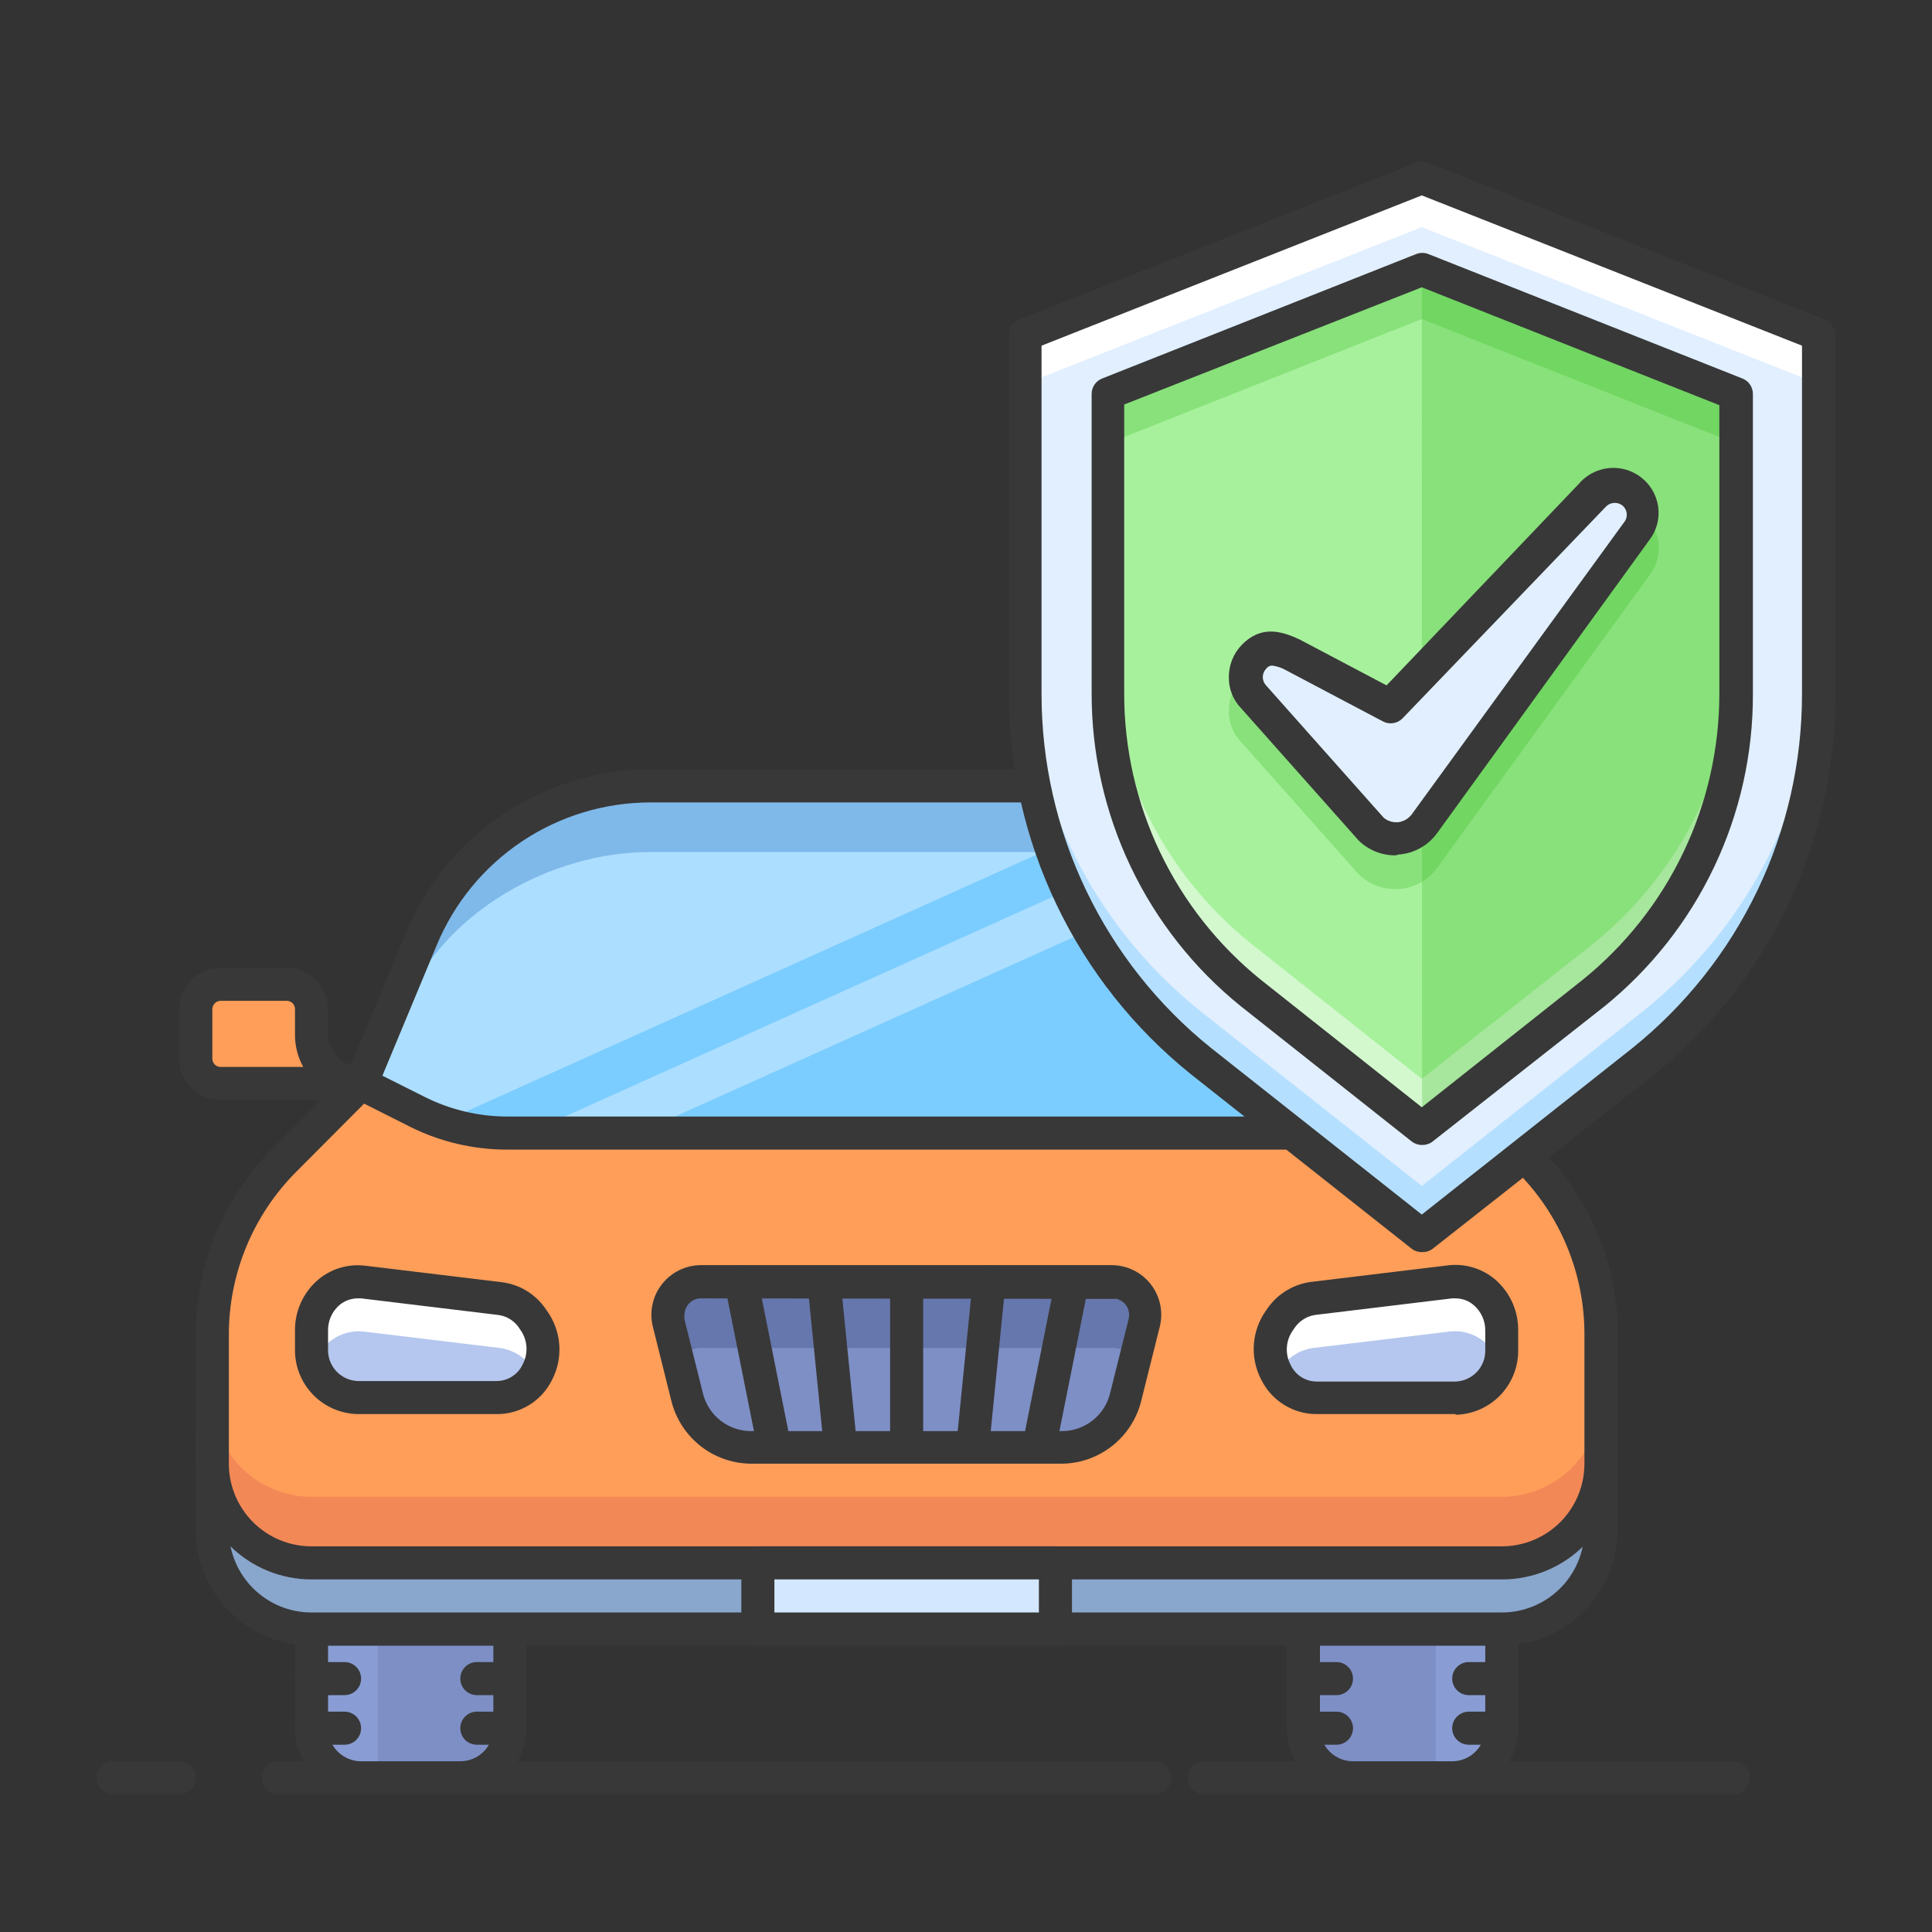 <?xml version="1.0" encoding="UTF-8"?>
<svg xmlns="http://www.w3.org/2000/svg" width="60" height="60" viewBox="0 0 60 60" fill="none">
  <rect x="0" y="0" width="60" height="60" fill="#333333" stroke="none"/>
  <g clip-path="url(#clip0_18_6)">
    <path d="M53.827 55.724H37.398C37.262 55.724 37.131 55.67 37.035 55.574C36.939 55.478 36.885 55.347 36.885 55.211C36.885 55.075 36.939 54.944 37.035 54.848C37.131 54.752 37.262 54.698 37.398 54.698H53.827C53.963 54.698 54.094 54.752 54.19 54.848C54.286 54.944 54.341 55.075 54.341 55.211C54.341 55.347 54.286 55.478 54.19 55.574C54.094 55.67 53.963 55.724 53.827 55.724Z" fill="#383838"></path>
    <path d="M35.858 55.724H8.647C8.511 55.724 8.381 55.67 8.284 55.574C8.188 55.478 8.134 55.347 8.134 55.211C8.134 55.075 8.188 54.944 8.284 54.848C8.381 54.752 8.511 54.698 8.647 54.698H35.858C35.994 54.698 36.125 54.752 36.221 54.848C36.317 54.944 36.371 55.075 36.371 55.211C36.371 55.347 36.317 55.478 36.221 55.574C36.125 55.67 35.994 55.724 35.858 55.724Z" fill="#383838"></path>
    <path d="M5.567 55.724H3.513C3.377 55.724 3.247 55.67 3.15 55.574C3.054 55.478 3 55.347 3 55.211C3 55.075 3.054 54.944 3.15 54.848C3.247 54.752 3.377 54.698 3.513 54.698H5.567C5.703 54.698 5.834 54.752 5.93 54.848C6.026 54.944 6.08 55.075 6.08 55.211C6.08 55.347 6.026 55.478 5.93 55.574C5.834 55.67 5.703 55.724 5.567 55.724Z" fill="#383838"></path>
    <path d="M9.674 50.59V54.184C9.674 54.457 9.782 54.718 9.975 54.91C10.168 55.103 10.429 55.211 10.701 55.211H14.808C15.081 55.211 15.342 55.103 15.534 54.91C15.727 54.718 15.835 54.457 15.835 54.184V50.59H9.674Z" fill="#7E8FC6"></path>
    <g opacity="0.3">
      <path d="M9.674 50.59V54.184C9.674 54.457 9.782 54.718 9.975 54.91C10.168 55.103 10.429 55.211 10.701 55.211H11.728V50.59H9.674Z" fill="#A4C0F4"></path>
    </g>
    <path d="M10.701 52.644H9.674C9.538 52.644 9.408 52.59 9.311 52.494C9.215 52.397 9.161 52.267 9.161 52.131C9.161 51.995 9.215 51.864 9.311 51.768C9.408 51.671 9.538 51.617 9.674 51.617H10.701C10.837 51.617 10.968 51.671 11.064 51.768C11.16 51.864 11.214 51.995 11.214 52.131C11.214 52.267 11.16 52.397 11.064 52.494C10.968 52.59 10.837 52.644 10.701 52.644Z" fill="#383838"></path>
    <path d="M10.701 54.184H9.674C9.538 54.184 9.408 54.13 9.311 54.034C9.215 53.938 9.161 53.807 9.161 53.671C9.161 53.535 9.215 53.404 9.311 53.308C9.408 53.212 9.538 53.157 9.674 53.157H10.701C10.837 53.157 10.968 53.212 11.064 53.308C11.16 53.404 11.214 53.535 11.214 53.671C11.214 53.807 11.16 53.938 11.064 54.034C10.968 54.13 10.837 54.184 10.701 54.184Z" fill="#383838"></path>
    <path d="M15.835 54.184H14.808C14.672 54.184 14.542 54.13 14.445 54.034C14.349 53.938 14.295 53.807 14.295 53.671C14.295 53.535 14.349 53.404 14.445 53.308C14.542 53.212 14.672 53.157 14.808 53.157H15.835C15.971 53.157 16.102 53.212 16.198 53.308C16.294 53.404 16.349 53.535 16.349 53.671C16.349 53.807 16.294 53.938 16.198 54.034C16.102 54.13 15.971 54.184 15.835 54.184Z" fill="#383838"></path>
    <path d="M15.835 52.644H14.808C14.672 52.644 14.542 52.59 14.445 52.494C14.349 52.397 14.295 52.267 14.295 52.131C14.295 51.995 14.349 51.864 14.445 51.768C14.542 51.671 14.672 51.617 14.808 51.617H15.835C15.971 51.617 16.102 51.671 16.198 51.768C16.294 51.864 16.349 51.995 16.349 52.131C16.349 52.267 16.294 52.397 16.198 52.494C16.102 52.59 15.971 52.644 15.835 52.644Z" fill="#383838"></path>
    <path d="M14.295 55.724H11.214C10.67 55.724 10.148 55.508 9.762 55.123C9.377 54.738 9.161 54.215 9.161 53.671V50.59C9.161 50.454 9.215 50.324 9.311 50.227C9.408 50.131 9.538 50.077 9.674 50.077H15.835C15.971 50.077 16.102 50.131 16.198 50.227C16.294 50.324 16.349 50.454 16.349 50.59V53.671C16.349 54.215 16.132 54.738 15.747 55.123C15.362 55.508 14.84 55.724 14.295 55.724ZM10.188 51.104V53.671C10.188 53.943 10.296 54.204 10.488 54.397C10.681 54.59 10.942 54.698 11.214 54.698H14.295C14.567 54.698 14.828 54.59 15.021 54.397C15.213 54.204 15.322 53.943 15.322 53.671V51.104H10.188Z" fill="#383838"></path>
    <path d="M40.479 50.59V54.184C40.479 54.457 40.587 54.718 40.779 54.91C40.972 55.103 41.233 55.211 41.505 55.211H45.613C45.885 55.211 46.146 55.103 46.339 54.91C46.531 54.718 46.639 54.457 46.639 54.184V50.59H40.479Z" fill="#7E8FC6"></path>
    <g opacity="0.3">
      <path d="M44.586 50.59V55.211H45.613C45.885 55.211 46.146 55.103 46.339 54.91C46.531 54.718 46.639 54.457 46.639 54.184V50.59H44.586Z" fill="#A4C0F4"></path>
    </g>
    <path d="M41.505 52.644H40.479C40.343 52.644 40.212 52.59 40.116 52.494C40.019 52.397 39.965 52.267 39.965 52.131C39.965 51.995 40.019 51.864 40.116 51.768C40.212 51.671 40.343 51.617 40.479 51.617H41.505C41.642 51.617 41.772 51.671 41.868 51.768C41.965 51.864 42.019 51.995 42.019 52.131C42.019 52.267 41.965 52.397 41.868 52.494C41.772 52.59 41.642 52.644 41.505 52.644Z" fill="#383838"></path>
    <path d="M41.505 54.184H40.479C40.343 54.184 40.212 54.13 40.116 54.034C40.019 53.938 39.965 53.807 39.965 53.671C39.965 53.535 40.019 53.404 40.116 53.308C40.212 53.212 40.343 53.157 40.479 53.157H41.505C41.642 53.157 41.772 53.212 41.868 53.308C41.965 53.404 42.019 53.535 42.019 53.671C42.019 53.807 41.965 53.938 41.868 54.034C41.772 54.13 41.642 54.184 41.505 54.184Z" fill="#383838"></path>
    <path d="M46.639 54.184H45.613C45.477 54.184 45.346 54.13 45.25 54.034C45.153 53.938 45.099 53.807 45.099 53.671C45.099 53.535 45.153 53.404 45.25 53.308C45.346 53.212 45.477 53.157 45.613 53.157H46.639C46.776 53.157 46.906 53.212 47.002 53.308C47.099 53.404 47.153 53.535 47.153 53.671C47.153 53.807 47.099 53.938 47.002 54.034C46.906 54.13 46.776 54.184 46.639 54.184Z" fill="#383838"></path>
    <path d="M46.639 52.644H45.613C45.477 52.644 45.346 52.59 45.25 52.494C45.153 52.397 45.099 52.267 45.099 52.131C45.099 51.995 45.153 51.864 45.25 51.768C45.346 51.671 45.477 51.617 45.613 51.617H46.639C46.776 51.617 46.906 51.671 47.002 51.768C47.099 51.864 47.153 51.995 47.153 52.131C47.153 52.267 47.099 52.397 47.002 52.494C46.906 52.59 46.776 52.644 46.639 52.644Z" fill="#383838"></path>
    <path d="M45.099 55.724H42.019C41.474 55.724 40.952 55.508 40.567 55.123C40.182 54.738 39.965 54.215 39.965 53.671V50.59C39.965 50.454 40.019 50.324 40.116 50.227C40.212 50.131 40.343 50.077 40.479 50.077H46.639C46.776 50.077 46.906 50.131 47.002 50.227C47.099 50.324 47.153 50.454 47.153 50.59V53.671C47.153 54.215 46.937 54.738 46.551 55.123C46.166 55.508 45.644 55.724 45.099 55.724ZM40.992 51.104V53.671C40.992 53.943 41.1 54.204 41.293 54.397C41.485 54.59 41.746 54.698 42.019 54.698H45.099C45.372 54.698 45.633 54.59 45.825 54.397C46.018 54.204 46.126 53.943 46.126 53.671V51.104H40.992Z" fill="#383838"></path>
    <path d="M6.594 44.43V47.51C6.594 48.327 6.918 49.111 7.496 49.688C8.074 50.266 8.857 50.59 9.674 50.59H46.639C47.456 50.59 48.24 50.266 48.818 49.688C49.395 49.111 49.72 48.327 49.72 47.51V44.43" fill="#89A6CC"></path>
    <path d="M46.639 51.104H9.674C8.721 51.104 7.807 50.725 7.133 50.051C6.459 49.377 6.08 48.463 6.08 47.51V44.43C6.08 44.293 6.135 44.163 6.231 44.066C6.327 43.97 6.458 43.916 6.594 43.916C6.73 43.916 6.861 43.97 6.957 44.066C7.053 44.163 7.107 44.293 7.107 44.43V47.51C7.107 48.191 7.378 48.844 7.859 49.325C8.341 49.807 8.993 50.077 9.674 50.077H46.639C47.32 50.077 47.973 49.807 48.455 49.325C48.936 48.844 49.206 48.191 49.206 47.51V44.43C49.206 44.293 49.261 44.163 49.357 44.066C49.453 43.97 49.584 43.916 49.72 43.916C49.856 43.916 49.987 43.97 50.083 44.066C50.179 44.163 50.233 44.293 50.233 44.43V47.51C50.233 48.463 49.855 49.377 49.181 50.051C48.507 50.725 47.593 51.104 46.639 51.104Z" fill="#383838"></path>
    <path d="M43.205 29.145L45.084 33.648L43.318 34.531C42.461 34.958 41.517 35.179 40.561 35.178H15.748C14.791 35.178 13.848 34.957 12.991 34.531L11.214 33.638L13.094 29.135C13.678 27.732 14.665 26.534 15.929 25.691C17.194 24.847 18.679 24.397 20.199 24.396H36.115C37.633 24.401 39.116 24.854 40.378 25.699C41.639 26.544 42.623 27.743 43.205 29.145Z" fill="#7BCDFF"></path>
    <path d="M36.109 24.407H20.194C18.674 24.406 17.188 24.855 15.922 25.697C14.657 26.54 13.669 27.738 13.083 29.14L11.214 33.648L12.996 34.541C13.238 34.659 13.486 34.762 13.74 34.849L36.844 24.448C36.601 24.413 36.355 24.399 36.109 24.407Z" fill="#ACDEFF"></path>
    <path d="M19.824 35.188L40.586 25.844C40.106 25.504 39.59 25.218 39.046 24.992L16.4 35.188H19.824Z" fill="#ACDEFF"></path>
    <g opacity="0.3">
      <path d="M12.58 31.199C13.781 28.334 17.088 26.46 20.199 26.46H36.115C39.226 26.46 42.542 28.334 43.739 31.199L44.909 34.007L45.099 33.648L43.205 29.14C42.619 27.738 41.631 26.54 40.366 25.697C39.101 24.855 37.614 24.406 36.094 24.407H20.179C18.659 24.406 17.172 24.855 15.907 25.697C14.641 26.54 13.654 27.738 13.068 29.14L11.199 33.648L11.394 34.002L12.58 31.199Z" fill="#1460BA"></path>
    </g>
    <path d="M49.72 41.457V45.456C49.72 46.273 49.395 47.057 48.818 47.635C48.24 48.212 47.456 48.537 46.639 48.537H9.674C8.857 48.537 8.074 48.212 7.496 47.635C6.918 47.057 6.594 46.273 6.594 45.456V41.457C6.593 40.445 6.792 39.444 7.179 38.509C7.566 37.575 8.133 36.725 8.848 36.01L11.214 33.648L12.996 34.541C13.851 34.967 14.793 35.189 15.748 35.188H40.561C41.517 35.19 42.461 34.968 43.318 34.541L45.099 33.648L47.461 36.015C48.906 37.458 49.718 39.415 49.72 41.457Z" fill="#FF9E59"></path>
    <g opacity="0.3">
      <path d="M46.639 46.483H9.674C8.857 46.483 8.074 46.159 7.496 45.581C6.918 45.003 6.594 44.22 6.594 43.403V45.456C6.594 46.273 6.918 47.057 7.496 47.635C8.074 48.212 8.857 48.537 9.674 48.537H46.639C47.456 48.537 48.24 48.212 48.818 47.635C49.395 47.057 49.72 46.273 49.72 45.456V43.403C49.72 44.22 49.395 45.003 48.818 45.581C48.24 46.159 47.456 46.483 46.639 46.483Z" fill="#D65555"></path>
    </g>
    <path d="M32.968 44.943H23.341C22.885 44.944 22.442 44.793 22.081 44.514C21.721 44.235 21.463 43.844 21.349 43.403L20.774 41.103C20.703 40.84 20.74 40.56 20.876 40.324C21.012 40.088 21.235 39.916 21.498 39.845C21.587 39.82 21.678 39.808 21.77 39.809H34.544C34.7 39.809 34.854 39.844 34.995 39.913C35.135 39.982 35.258 40.081 35.354 40.205C35.45 40.328 35.517 40.471 35.549 40.624C35.581 40.778 35.578 40.936 35.54 41.087L34.959 43.403C34.846 43.844 34.588 44.235 34.227 44.514C33.867 44.793 33.423 44.944 32.968 44.943Z" fill="#7E8FC6"></path>
    <g opacity="0.3">
      <path d="M21.046 42.171C21.141 42.074 21.253 41.997 21.378 41.944C21.502 41.892 21.635 41.864 21.77 41.862H34.544C34.679 41.864 34.812 41.892 34.936 41.944C35.06 41.997 35.173 42.074 35.267 42.171L35.54 41.082C35.605 40.818 35.562 40.539 35.422 40.306C35.281 40.073 35.054 39.905 34.79 39.84C34.709 39.819 34.627 39.809 34.544 39.809H21.77C21.614 39.809 21.459 39.844 21.319 39.913C21.179 39.982 21.056 40.081 20.96 40.205C20.864 40.328 20.797 40.471 20.765 40.624C20.733 40.778 20.736 40.936 20.774 41.087L21.046 42.171Z" fill="#304072"></path>
    </g>
    <path d="M32.968 45.456H23.341C22.768 45.456 22.212 45.265 21.761 44.912C21.31 44.559 20.99 44.066 20.851 43.511L20.276 41.205C20.219 40.978 20.215 40.741 20.263 40.512C20.311 40.283 20.412 40.068 20.556 39.883C20.7 39.699 20.884 39.549 21.094 39.447C21.305 39.344 21.536 39.29 21.77 39.29H34.544C34.776 39.294 35.005 39.349 35.213 39.453C35.42 39.557 35.602 39.707 35.744 39.891C35.886 40.075 35.984 40.289 36.031 40.517C36.078 40.745 36.074 40.98 36.017 41.205L35.442 43.505C35.305 44.059 34.987 44.552 34.539 44.905C34.091 45.259 33.538 45.453 32.968 45.456ZM21.77 40.322C21.634 40.322 21.503 40.376 21.407 40.473C21.311 40.569 21.257 40.7 21.257 40.836C21.252 40.882 21.252 40.928 21.257 40.974L21.832 43.279C21.916 43.615 22.111 43.913 22.384 44.124C22.658 44.335 22.995 44.448 23.341 44.445H32.968C33.316 44.447 33.655 44.331 33.929 44.116C34.204 43.9 34.397 43.598 34.477 43.259L35.052 40.959C35.084 40.827 35.063 40.687 34.993 40.571C34.923 40.454 34.809 40.37 34.677 40.338C34.631 40.333 34.585 40.333 34.538 40.338L21.77 40.322Z" fill="#383838"></path>
    <path d="M28.157 45.456C28.021 45.456 27.89 45.402 27.794 45.306C27.698 45.21 27.643 45.079 27.643 44.943V39.809C27.643 39.673 27.698 39.542 27.794 39.446C27.89 39.35 28.021 39.295 28.157 39.295C28.293 39.295 28.424 39.35 28.52 39.446C28.616 39.542 28.67 39.673 28.67 39.809V44.943C28.67 45.079 28.616 45.21 28.52 45.306C28.424 45.402 28.293 45.456 28.157 45.456Z" fill="#383838"></path>
    <path d="M26.103 45.456C25.976 45.457 25.852 45.41 25.757 45.325C25.662 45.239 25.603 45.121 25.59 44.994L25.076 39.86C25.069 39.793 25.076 39.724 25.095 39.66C25.115 39.594 25.147 39.534 25.19 39.481C25.233 39.429 25.286 39.386 25.346 39.354C25.405 39.322 25.471 39.302 25.538 39.295C25.606 39.288 25.674 39.295 25.739 39.314C25.804 39.334 25.865 39.366 25.917 39.409C25.97 39.452 26.013 39.505 26.045 39.565C26.077 39.624 26.097 39.69 26.103 39.758L26.617 44.892C26.63 45.027 26.588 45.162 26.501 45.267C26.415 45.372 26.29 45.438 26.155 45.451L26.103 45.456Z" fill="#383838"></path>
    <path d="M24.05 45.456C23.93 45.459 23.812 45.419 23.718 45.344C23.625 45.269 23.56 45.163 23.536 45.046L22.509 39.912C22.495 39.844 22.495 39.774 22.508 39.707C22.522 39.639 22.549 39.575 22.587 39.518C22.626 39.461 22.676 39.412 22.734 39.375C22.792 39.337 22.857 39.312 22.925 39.301C22.992 39.286 23.062 39.286 23.129 39.299C23.197 39.312 23.261 39.339 23.317 39.377C23.374 39.415 23.423 39.465 23.461 39.522C23.498 39.579 23.524 39.644 23.536 39.711L24.563 44.845C24.576 44.911 24.577 44.98 24.564 45.046C24.551 45.112 24.526 45.175 24.488 45.231C24.451 45.288 24.403 45.336 24.347 45.374C24.291 45.411 24.229 45.438 24.163 45.451H24.05V45.456Z" fill="#383838"></path>
    <path d="M30.21 45.456H30.159C30.024 45.443 29.899 45.377 29.812 45.272C29.726 45.167 29.684 45.032 29.697 44.897L30.21 39.763C30.222 39.627 30.287 39.502 30.391 39.414C30.495 39.327 30.63 39.284 30.765 39.295C30.901 39.309 31.025 39.375 31.112 39.48C31.198 39.585 31.24 39.72 31.227 39.855L30.714 44.989C30.702 45.115 30.645 45.233 30.552 45.319C30.459 45.406 30.337 45.454 30.21 45.456Z" fill="#383838"></path>
    <path d="M32.264 45.456H32.161C32.028 45.431 31.91 45.355 31.833 45.243C31.756 45.132 31.727 44.994 31.751 44.861L32.778 39.727C32.79 39.659 32.816 39.594 32.853 39.536C32.891 39.478 32.941 39.428 32.998 39.39C33.056 39.352 33.12 39.325 33.188 39.313C33.256 39.3 33.326 39.301 33.394 39.316C33.461 39.328 33.526 39.354 33.583 39.392C33.64 39.429 33.69 39.478 33.728 39.535C33.766 39.592 33.793 39.656 33.806 39.723C33.819 39.791 33.819 39.86 33.804 39.927L32.778 45.061C32.75 45.176 32.685 45.278 32.591 45.35C32.498 45.422 32.382 45.459 32.264 45.456Z" fill="#383838"></path>
    <path d="M46.639 49.05H9.674C8.721 49.05 7.807 48.672 7.133 47.998C6.459 47.324 6.08 46.41 6.08 45.456V41.462C6.078 40.383 6.288 39.313 6.701 38.316C7.113 37.319 7.719 36.413 8.483 35.65L10.85 33.283C10.948 33.199 11.075 33.155 11.204 33.16C11.333 33.165 11.456 33.219 11.547 33.31C11.638 33.402 11.692 33.524 11.697 33.654C11.702 33.783 11.658 33.909 11.574 34.007L9.212 36.379C8.543 37.046 8.013 37.838 7.652 38.71C7.291 39.583 7.105 40.518 7.107 41.462V45.456C7.107 46.137 7.378 46.79 7.859 47.272C8.341 47.753 8.993 48.023 9.674 48.023H46.639C47.32 48.023 47.973 47.753 48.455 47.272C48.936 46.79 49.206 46.137 49.206 45.456V41.462C49.21 40.518 49.025 39.582 48.664 38.71C48.303 37.837 47.772 37.045 47.102 36.379L44.745 34.018C44.661 33.919 44.617 33.793 44.622 33.664C44.627 33.535 44.681 33.412 44.772 33.321C44.863 33.229 44.986 33.176 45.115 33.171C45.244 33.166 45.371 33.21 45.469 33.294L47.836 35.661C48.601 36.421 49.208 37.326 49.621 38.323C50.034 39.319 50.246 40.388 50.244 41.467V45.462C50.243 45.934 50.149 46.401 49.968 46.838C49.786 47.274 49.52 47.67 49.185 48.003C48.851 48.336 48.454 48.6 48.017 48.78C47.58 48.96 47.112 49.052 46.639 49.05Z" fill="#383838"></path>
    <path d="M45.099 34.161C44.998 34.161 44.899 34.13 44.815 34.074C44.731 34.017 44.665 33.937 44.627 33.843L42.753 29.341C42.206 28.031 41.285 26.912 40.103 26.125C38.922 25.338 37.534 24.919 36.115 24.92H20.199C18.78 24.921 17.393 25.341 16.212 26.129C15.032 26.916 14.111 28.036 13.566 29.346L11.692 33.848C11.639 33.974 11.539 34.074 11.413 34.126C11.287 34.178 11.145 34.178 11.019 34.126C10.893 34.073 10.793 33.973 10.742 33.847C10.69 33.721 10.69 33.579 10.742 33.453L12.616 28.95C13.239 27.453 14.292 26.174 15.642 25.274C16.991 24.374 18.577 23.893 20.199 23.893H36.115C37.74 23.889 39.33 24.368 40.684 25.268C42.037 26.168 43.093 27.45 43.718 28.95L45.592 33.453C45.618 33.515 45.632 33.582 45.632 33.65C45.632 33.717 45.619 33.784 45.593 33.847C45.567 33.909 45.53 33.966 45.482 34.014C45.434 34.062 45.377 34.1 45.315 34.126C45.246 34.153 45.173 34.165 45.099 34.161Z" fill="#383838"></path>
    <path d="M40.561 35.702H15.748C14.71 35.703 13.685 35.464 12.755 35.003L10.983 34.11C10.862 34.049 10.769 33.942 10.726 33.812C10.683 33.683 10.694 33.541 10.755 33.42C10.816 33.298 10.924 33.205 11.053 33.162C11.182 33.12 11.324 33.13 11.445 33.191L13.227 34.084C14.011 34.471 14.874 34.673 15.748 34.675H40.561C41.439 34.674 42.305 34.47 43.092 34.079L44.868 33.186C44.929 33.156 44.994 33.138 45.062 33.133C45.129 33.128 45.197 33.136 45.261 33.157C45.325 33.178 45.384 33.212 45.435 33.256C45.486 33.3 45.528 33.354 45.559 33.414C45.589 33.475 45.607 33.541 45.612 33.608C45.617 33.675 45.609 33.743 45.587 33.807C45.566 33.871 45.533 33.931 45.489 33.982C45.444 34.033 45.391 34.075 45.33 34.105L43.559 35.003C42.627 35.465 41.601 35.704 40.561 35.702Z" fill="#383838"></path>
    <path d="M40.889 43.403H45.202C45.396 43.399 45.587 43.356 45.764 43.278C45.941 43.2 46.101 43.088 46.235 42.947C46.369 42.807 46.473 42.642 46.543 42.461C46.612 42.28 46.645 42.087 46.639 41.893V41.318C46.65 41.124 46.621 40.93 46.556 40.748C46.491 40.565 46.39 40.397 46.259 40.254C46.128 40.11 45.97 39.994 45.794 39.913C45.617 39.831 45.427 39.785 45.233 39.778H45.043L40.792 40.291C40.594 40.316 40.404 40.382 40.234 40.485C40.063 40.587 39.916 40.724 39.801 40.887L39.745 40.969C39.593 41.192 39.502 41.45 39.481 41.719C39.461 41.987 39.511 42.256 39.627 42.5C39.742 42.743 39.92 42.951 40.142 43.104C40.363 43.257 40.621 43.35 40.889 43.372V43.403Z" fill="#B5C7EE"></path>
    <path d="M45.043 39.809L40.792 40.322C40.594 40.347 40.404 40.413 40.234 40.516C40.063 40.618 39.916 40.755 39.801 40.918L39.744 41C39.571 41.241 39.47 41.528 39.456 41.825C39.441 42.122 39.513 42.417 39.662 42.674L39.744 42.54L39.801 42.458C39.916 42.295 40.063 42.158 40.234 42.056C40.404 41.953 40.594 41.888 40.792 41.862L45.043 41.349C45.376 41.316 45.709 41.4 45.986 41.588C46.263 41.776 46.465 42.054 46.557 42.376C46.613 42.221 46.641 42.058 46.639 41.893V41.318C46.65 41.124 46.621 40.93 46.556 40.748C46.491 40.565 46.39 40.397 46.259 40.254C46.128 40.11 45.97 39.994 45.794 39.913C45.617 39.831 45.427 39.785 45.233 39.778L45.043 39.809Z" fill="white"></path>
    <path d="M45.202 43.916H40.889C40.532 43.917 40.181 43.817 39.877 43.628C39.573 43.439 39.328 43.169 39.169 42.848C38.992 42.51 38.913 42.129 38.94 41.748C38.967 41.367 39.1 41.002 39.323 40.692L39.38 40.61C39.537 40.39 39.739 40.205 39.971 40.068C40.203 39.93 40.462 39.842 40.73 39.809L44.981 39.295C45.249 39.264 45.52 39.29 45.776 39.372C46.033 39.453 46.27 39.588 46.47 39.768C46.685 39.962 46.857 40.2 46.974 40.465C47.091 40.731 47.15 41.018 47.148 41.308V41.883C47.157 42.146 47.113 42.407 47.02 42.653C46.927 42.899 46.787 43.124 46.606 43.315C46.426 43.506 46.209 43.659 45.969 43.766C45.729 43.873 45.47 43.931 45.207 43.937L45.202 43.916ZM45.202 40.322H45.099L40.848 40.836C40.722 40.854 40.602 40.897 40.493 40.964C40.385 41.03 40.291 41.117 40.217 41.221L40.16 41.303C40.047 41.459 39.979 41.644 39.965 41.836C39.952 42.029 39.992 42.221 40.083 42.391C40.155 42.544 40.269 42.674 40.412 42.765C40.555 42.856 40.72 42.904 40.889 42.905H45.202C45.328 42.901 45.452 42.872 45.566 42.82C45.681 42.768 45.784 42.694 45.87 42.602C45.956 42.51 46.023 42.401 46.067 42.283C46.111 42.165 46.131 42.04 46.126 41.914V41.318C46.127 41.175 46.098 41.032 46.04 40.9C45.983 40.769 45.898 40.65 45.792 40.553C45.632 40.404 45.421 40.322 45.202 40.322Z" fill="#383838"></path>
    <path d="M15.419 43.403H11.107C10.717 43.392 10.347 43.227 10.079 42.944C9.81 42.661 9.665 42.283 9.674 41.893V41.318C9.665 41.124 9.694 40.93 9.76 40.747C9.825 40.564 9.927 40.397 10.058 40.253C10.19 40.11 10.348 39.994 10.525 39.913C10.701 39.831 10.892 39.785 11.086 39.778H11.266L15.517 40.291C15.714 40.316 15.904 40.382 16.075 40.485C16.246 40.587 16.393 40.724 16.508 40.887L16.564 40.969C16.678 41.136 16.758 41.324 16.799 41.523C16.841 41.721 16.843 41.925 16.805 42.124C16.767 42.322 16.691 42.512 16.58 42.681C16.469 42.85 16.326 42.996 16.159 43.11C15.943 43.272 15.687 43.373 15.419 43.403Z" fill="#B5C7EE"></path>
    <path d="M11.266 41.349L15.517 41.862C15.714 41.888 15.904 41.953 16.075 42.056C16.246 42.158 16.393 42.295 16.508 42.458L16.564 42.54L16.646 42.674C16.796 42.417 16.867 42.122 16.853 41.825C16.838 41.528 16.738 41.241 16.564 41L16.508 40.918C16.393 40.755 16.246 40.618 16.075 40.516C15.904 40.413 15.714 40.347 15.517 40.322L11.266 39.809C11.074 39.792 10.881 39.813 10.698 39.871C10.515 39.928 10.344 40.022 10.197 40.145C10.05 40.269 9.928 40.42 9.839 40.59C9.751 40.761 9.696 40.947 9.679 41.139C9.679 41.2 9.679 41.257 9.679 41.318V41.893C9.683 42.057 9.711 42.22 9.762 42.376C9.856 42.058 10.057 41.782 10.331 41.595C10.605 41.408 10.935 41.321 11.266 41.349Z" fill="white"></path>
    <path d="M15.419 43.916H11.107C10.581 43.905 10.08 43.686 9.715 43.307C9.351 42.928 9.151 42.419 9.161 41.893V41.318C9.159 41.028 9.218 40.741 9.335 40.476C9.452 40.21 9.623 39.972 9.839 39.778C10.039 39.599 10.276 39.464 10.532 39.382C10.789 39.301 11.06 39.275 11.327 39.306L15.578 39.819C15.847 39.852 16.107 39.94 16.339 40.079C16.572 40.218 16.773 40.404 16.929 40.625L16.985 40.707C17.209 41.017 17.342 41.383 17.369 41.764C17.396 42.145 17.317 42.525 17.139 42.864C16.98 43.183 16.735 43.451 16.43 43.637C16.126 43.823 15.776 43.92 15.419 43.916ZM11.107 40.322C10.891 40.324 10.682 40.404 10.521 40.548C10.415 40.646 10.33 40.765 10.272 40.898C10.215 41.03 10.186 41.174 10.188 41.318V41.893C10.183 42.019 10.203 42.145 10.247 42.264C10.291 42.382 10.357 42.49 10.443 42.583C10.529 42.675 10.632 42.75 10.747 42.803C10.862 42.855 10.986 42.885 11.112 42.889H15.424C15.594 42.889 15.759 42.84 15.902 42.749C16.044 42.659 16.159 42.529 16.23 42.376C16.321 42.206 16.362 42.013 16.349 41.821C16.335 41.628 16.267 41.443 16.153 41.288L16.097 41.205C16.022 41.103 15.927 41.018 15.817 40.954C15.708 40.89 15.586 40.85 15.46 40.836L11.214 40.322H11.107Z" fill="#383838"></path>
    <path d="M9.674 32.108V31.338C9.674 31.134 9.593 30.938 9.449 30.793C9.304 30.649 9.108 30.568 8.904 30.568H6.851C6.646 30.568 6.45 30.649 6.306 30.793C6.162 30.938 6.08 31.134 6.08 31.338V32.878C6.08 33.082 6.162 33.278 6.306 33.422C6.45 33.567 6.646 33.648 6.851 33.648H11.214C10.806 33.648 10.414 33.486 10.125 33.197C9.837 32.908 9.674 32.516 9.674 32.108Z" fill="#FF9E59"></path>
    <path d="M11.214 34.161H6.851C6.51 34.161 6.184 34.026 5.943 33.785C5.702 33.545 5.567 33.218 5.567 32.878V31.338C5.567 30.997 5.702 30.671 5.943 30.43C6.184 30.189 6.51 30.054 6.851 30.054H8.904C9.245 30.054 9.571 30.189 9.812 30.43C10.053 30.671 10.188 30.997 10.188 31.338V32.108C10.188 32.38 10.296 32.641 10.488 32.834C10.681 33.026 10.942 33.135 11.214 33.135C11.351 33.135 11.481 33.189 11.578 33.285C11.674 33.381 11.728 33.512 11.728 33.648C11.728 33.784 11.674 33.915 11.578 34.011C11.481 34.107 11.351 34.161 11.214 34.161ZM6.851 31.081C6.783 31.082 6.718 31.11 6.67 31.158C6.623 31.206 6.595 31.27 6.594 31.338V32.878C6.594 32.946 6.621 33.011 6.669 33.059C6.717 33.108 6.782 33.135 6.851 33.135H9.418C9.244 32.821 9.155 32.467 9.161 32.108V31.338C9.161 31.27 9.134 31.204 9.086 31.156C9.038 31.108 8.972 31.081 8.904 31.081H6.851Z" fill="#383838"></path>
    <path d="M46.639 32.108V31.338C46.639 31.134 46.721 30.938 46.865 30.793C47.01 30.649 47.205 30.568 47.41 30.568H49.463C49.667 30.568 49.863 30.649 50.008 30.793C50.152 30.938 50.233 31.134 50.233 31.338V32.878C50.233 33.082 50.152 33.278 50.008 33.422C49.863 33.567 49.667 33.648 49.463 33.648H45.099C45.508 33.648 45.9 33.486 46.188 33.197C46.477 32.908 46.639 32.516 46.639 32.108Z" fill="#B3A7F5"></path>
    <path d="M49.463 34.161H45.099C44.963 34.161 44.833 34.107 44.736 34.011C44.64 33.915 44.586 33.784 44.586 33.648C44.586 33.512 44.64 33.381 44.736 33.285C44.833 33.189 44.963 33.135 45.099 33.135C45.372 33.135 45.633 33.026 45.825 32.834C46.018 32.641 46.126 32.38 46.126 32.108V31.338C46.126 30.997 46.261 30.671 46.502 30.43C46.743 30.189 47.069 30.054 47.41 30.054H49.463C49.804 30.054 50.13 30.189 50.371 30.43C50.611 30.671 50.747 30.997 50.747 31.338V32.878C50.747 33.218 50.611 33.545 50.371 33.785C50.13 34.026 49.804 34.161 49.463 34.161ZM46.896 33.135H49.463C49.531 33.135 49.597 33.108 49.645 33.059C49.693 33.011 49.72 32.946 49.72 32.878V31.338C49.72 31.27 49.693 31.204 49.645 31.156C49.597 31.108 49.531 31.081 49.463 31.081H47.41C47.342 31.082 47.277 31.11 47.23 31.158C47.182 31.206 47.154 31.27 47.153 31.338V32.108C47.154 32.469 47.058 32.823 46.876 33.135H46.896Z" fill="#383838"></path>
    <path d="M32.778 48.537H23.536V50.59H32.778V48.537Z" fill="#D3E8FF"></path>
    <path d="M32.778 51.104H23.536C23.4 51.104 23.27 51.05 23.173 50.953C23.077 50.857 23.023 50.727 23.023 50.59V48.537C23.023 48.401 23.077 48.27 23.173 48.174C23.27 48.078 23.4 48.023 23.536 48.023H32.778C32.914 48.023 33.044 48.078 33.141 48.174C33.237 48.27 33.291 48.401 33.291 48.537V50.59C33.291 50.727 33.237 50.857 33.141 50.953C33.044 51.05 32.914 51.104 32.778 51.104ZM24.05 50.077H32.264V49.05H24.05V50.077Z" fill="#383838"></path>
    <path opacity="0.3" d="M44.165 5.513V38.371L51.276 32.95C53.033 31.607 54.457 29.877 55.436 27.893C56.416 25.91 56.925 23.728 56.923 21.516V10.401L44.165 5.513Z" fill="#4FB9FF"></path>
    <path d="M56.476 10.401L44.155 5.534L31.833 10.401V21.578C31.825 23.767 32.313 25.929 33.259 27.902C34.205 29.876 35.585 31.61 37.295 32.975L44.155 38.392L51.014 32.975C52.724 31.61 54.104 29.876 55.05 27.902C55.996 25.929 56.484 23.767 56.476 21.578V10.401Z" fill="#E1EFFF"></path>
    <path d="M44.155 5.513L31.833 10.38V11.921L44.155 7.054L56.476 11.921V10.38L44.155 5.513Z" fill="white"></path>
    <path opacity="0.3" d="M51.014 31.415L44.155 36.831L37.295 31.415C35.585 30.049 34.205 28.315 33.259 26.341C32.313 24.368 31.825 22.206 31.833 20.017V21.557C31.825 23.746 32.313 25.908 33.259 27.882C34.205 29.855 35.585 31.59 37.295 32.955L44.155 38.371L51.014 32.955C52.724 31.59 54.104 29.855 55.05 27.882C55.996 25.908 56.484 23.746 56.476 21.557V20.017C56.484 22.206 55.996 24.368 55.05 26.341C54.104 28.315 52.724 30.049 51.014 31.415Z" fill="#4FB9FF"></path>
    <path d="M44.155 38.885C44.039 38.886 43.927 38.848 43.836 38.777L36.977 33.355C35.212 31.935 33.788 30.137 32.811 28.093C31.834 26.05 31.327 23.812 31.33 21.547V10.401C31.33 10.298 31.36 10.198 31.418 10.113C31.476 10.027 31.558 9.962 31.653 9.924L43.975 5.056C44.097 5.008 44.233 5.008 44.355 5.056L56.677 9.924C56.772 9.962 56.854 10.027 56.912 10.113C56.969 10.198 57 10.298 57 10.401V21.578C57.004 23.843 56.498 26.081 55.52 28.125C54.543 30.169 53.118 31.967 51.352 33.386L44.473 38.797C44.379 38.861 44.267 38.892 44.155 38.885ZM32.346 10.735V21.557C32.346 23.667 32.819 25.75 33.731 27.652C34.642 29.554 35.969 31.228 37.614 32.549L44.155 37.719L50.695 32.549C52.34 31.228 53.667 29.554 54.578 27.652C55.49 25.75 55.963 23.667 55.963 21.557V10.735L44.155 6.068L32.346 10.735Z" fill="#383838"></path>
    <path d="M34.4 12.234V21.557C34.398 23.342 34.797 25.104 35.566 26.714C36.336 28.324 37.456 29.741 38.846 30.86L44.155 35.044L49.463 30.84C50.852 29.72 51.972 28.302 52.742 26.693C53.511 25.083 53.91 23.321 53.909 21.537V12.234L44.155 8.368L34.4 12.234Z" fill="#A7F19C"></path>
    <path opacity="0.5" d="M49.463 29.32L44.155 33.504L38.846 29.299C37.456 28.18 36.336 26.763 35.566 25.153C34.797 23.543 34.398 21.781 34.4 19.997V21.537C34.398 23.321 34.797 25.083 35.566 26.693C36.336 28.303 37.456 29.72 38.846 30.84L44.155 35.044L49.463 30.84C50.852 29.72 51.972 28.302 52.742 26.693C53.511 25.083 53.91 23.321 53.909 21.537V19.997C53.913 21.784 53.515 23.55 52.746 25.164C51.977 26.777 50.855 28.198 49.463 29.32Z" fill="white"></path>
    <path opacity="0.3" d="M44.155 8.368L34.4 12.234V13.774L44.155 9.908L53.909 13.774V12.234L44.155 8.368Z" fill="#40BC2A"></path>
    <path opacity="0.3" d="M44.165 35.044L49.463 30.845C50.852 29.725 51.972 28.308 52.742 26.698C53.511 25.088 53.91 23.326 53.909 21.542V12.234L44.155 8.373L44.165 35.044Z" fill="#40BC2A"></path>
    <path d="M44.155 35.558C44.039 35.557 43.927 35.517 43.836 35.445L38.523 31.24C37.077 30.07 35.912 28.591 35.113 26.912C34.313 25.233 33.9 23.396 33.902 21.537V12.234C33.902 12.131 33.933 12.031 33.99 11.945C34.048 11.86 34.13 11.794 34.225 11.756L43.98 7.89C44.102 7.842 44.238 7.842 44.36 7.89L54.115 11.756C54.21 11.794 54.292 11.86 54.35 11.945C54.407 12.031 54.438 12.131 54.438 12.234V21.557C54.443 23.417 54.03 25.255 53.23 26.934C52.431 28.613 51.264 30.092 49.818 31.261L44.473 35.465C44.38 35.531 44.268 35.563 44.155 35.558ZM34.913 12.562V21.537C34.911 23.243 35.292 24.929 36.028 26.468C36.764 28.008 37.835 29.363 39.164 30.434L44.155 34.387L49.145 30.434C50.473 29.363 51.545 28.008 52.28 26.468C53.016 24.928 53.397 23.243 53.396 21.537V12.583L44.155 8.922L34.913 12.562Z" fill="#383838"></path>
    <path opacity="0.3" d="M51.496 16.808C51.457 16.54 51.342 16.29 51.164 16.085C50.986 15.882 50.753 15.733 50.493 15.659C50.233 15.584 49.956 15.586 49.697 15.664C49.438 15.742 49.207 15.893 49.032 16.1L43.061 22.343L40.376 20.916C39.796 20.638 39.169 20.464 38.574 21.064C38.441 21.2 38.336 21.36 38.265 21.537C38.195 21.713 38.16 21.901 38.163 22.091C38.16 22.446 38.296 22.787 38.543 23.041L42.193 27.148C42.345 27.297 42.525 27.415 42.722 27.494C42.92 27.574 43.131 27.613 43.343 27.61H43.441C43.677 27.594 43.907 27.525 44.114 27.41C44.32 27.295 44.499 27.135 44.637 26.943L51.229 17.861C51.342 17.712 51.424 17.543 51.47 17.362C51.516 17.181 51.525 16.993 51.496 16.808Z" fill="#40BC2A"></path>
    <path d="M50.988 15.838C50.973 15.722 50.934 15.61 50.874 15.509C50.814 15.409 50.734 15.321 50.639 15.253C50.452 15.117 50.22 15.057 49.991 15.087C49.762 15.117 49.553 15.233 49.407 15.412L43.164 21.942L40.155 20.351C39.575 20.074 39.267 20.068 38.938 20.402C38.857 20.484 38.792 20.581 38.748 20.687C38.704 20.794 38.681 20.908 38.681 21.023C38.681 21.139 38.704 21.253 38.748 21.36C38.792 21.466 38.857 21.563 38.938 21.645L42.563 25.706C42.769 25.906 43.045 26.019 43.333 26.019H43.415C43.573 26.009 43.727 25.965 43.866 25.889C44.005 25.814 44.127 25.709 44.221 25.582L50.808 16.495C50.882 16.404 50.936 16.299 50.967 16.185C50.998 16.072 51.005 15.954 50.988 15.838Z" fill="#E1EFFF"></path>
    <path d="M43.343 26.563C43.131 26.566 42.92 26.526 42.722 26.447C42.525 26.368 42.345 26.25 42.193 26.101L38.543 21.994C38.296 21.739 38.16 21.398 38.163 21.044C38.16 20.854 38.195 20.666 38.265 20.489C38.336 20.313 38.441 20.152 38.574 20.017C39.169 19.416 39.796 19.591 40.376 19.868L43.061 21.285L49.032 15.027C49.207 14.82 49.438 14.669 49.697 14.591C49.956 14.512 50.233 14.511 50.493 14.585C50.753 14.66 50.986 14.809 51.164 15.012C51.342 15.216 51.457 15.467 51.496 15.735C51.521 15.916 51.511 16.099 51.465 16.275C51.419 16.451 51.339 16.617 51.229 16.762L44.637 25.865C44.499 26.058 44.321 26.218 44.114 26.334C43.907 26.451 43.678 26.52 43.441 26.537L43.343 26.563ZM39.503 20.669C39.467 20.671 39.431 20.681 39.399 20.699C39.367 20.717 39.339 20.742 39.318 20.772C39.253 20.841 39.217 20.933 39.217 21.029C39.217 21.124 39.253 21.216 39.318 21.285L42.969 25.392C43.077 25.485 43.216 25.536 43.359 25.536H43.42C43.584 25.515 43.734 25.43 43.836 25.3L50.439 16.218C50.471 16.178 50.495 16.132 50.508 16.082C50.521 16.033 50.524 15.981 50.516 15.93C50.509 15.882 50.492 15.834 50.466 15.792C50.441 15.75 50.407 15.713 50.367 15.684C50.288 15.63 50.191 15.607 50.096 15.621C50.001 15.634 49.915 15.682 49.853 15.756L43.559 22.307C43.482 22.387 43.38 22.44 43.27 22.458C43.16 22.476 43.047 22.457 42.948 22.404L39.934 20.813C39.802 20.737 39.655 20.688 39.503 20.669Z" fill="#383838"></path>
  </g>
  <defs>
    <clipPath id="clip0_18_6">
      <rect width="54" height="50.724" fill="white" transform="translate(3 5)"></rect>
    </clipPath>
  </defs>
</svg>
